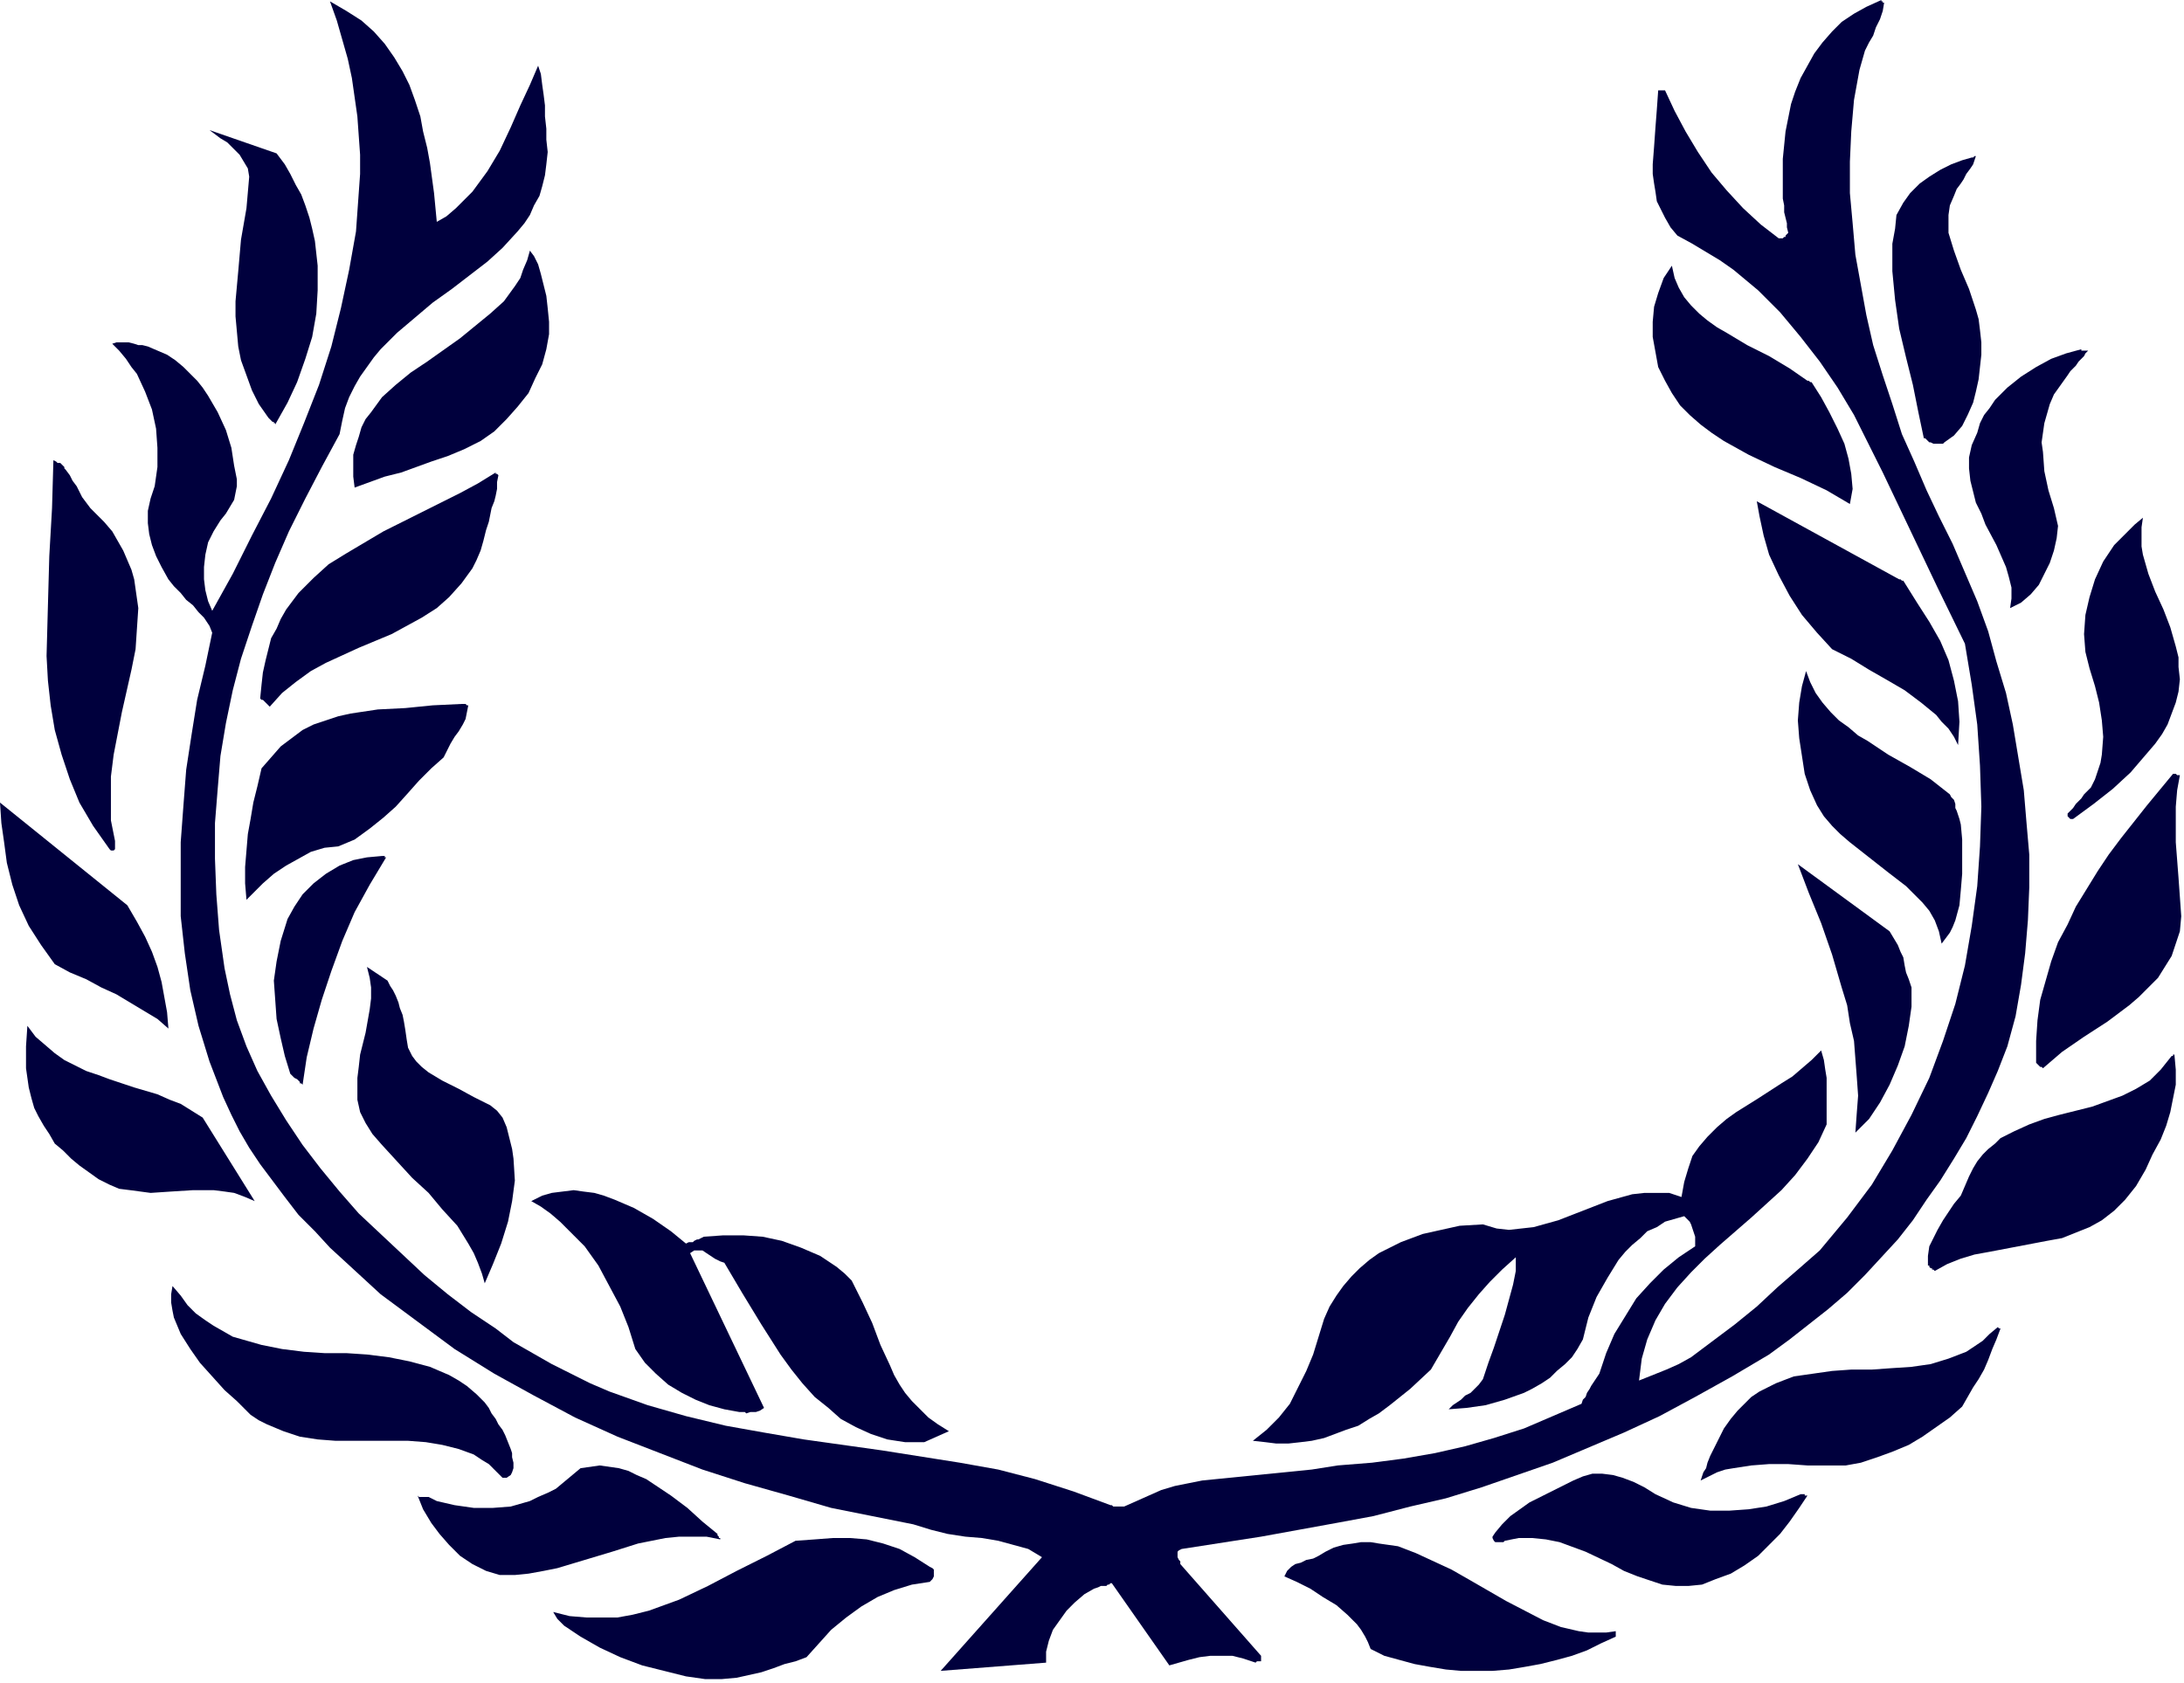 <svg xmlns="http://www.w3.org/2000/svg" width="5.312in" height="393.12" fill-rule="evenodd" stroke-linecap="round" preserveAspectRatio="none" viewBox="0 0 1595 1229"><style>.brush1{fill:#00003d}.pen1{stroke:none}</style><path d="m1374 0-11 5-9 5-9 6-7 7-7 8-6 8-5 9-5 9-4 10-3 9-2 10-2 10-1 10-1 10v29l1 5v5l1 4 1 4v3l1 4-1 1-1 1v1h-1l-1 1h-3l-13-10-13-12-12-13-11-13-10-15-9-15-8-15-7-15h-5l-1 14-1 13-1 14-1 13v7l1 7 1 6 1 7 3 6 3 6 4 7 5 6 11 6 10 6 10 6 10 7 18 15 16 16 15 18 14 18 13 19 12 20 21 42 20 42 20 42 20 41 5 30 4 29 2 30 1 30-1 29-2 29-4 29-5 29-7 28-9 27-10 27-13 27-14 26-15 25-9 12-9 12-10 12-10 12-16 14-15 13-15 14-16 13-16 12-16 12-9 5-9 4-10 4-10 4 1-8 1-8 2-7 2-7 6-14 7-12 9-12 10-11 10-10 11-10 23-20 22-20 10-11 9-12 8-12 6-13v-34l-1-6-1-7-2-7-7 7-7 6-7 6-8 5-17 11-16 10-7 5-7 6-7 7-6 7-5 7-3 9-3 10-2 11-9-3h-18l-9 1-18 5-18 7-18 7-18 5-9 1-9 1-9-1-10-3-17 1-18 4-9 2-8 3-8 3-8 4-8 4-7 5-7 6-6 6-6 7-5 7-5 8-4 9-4 13-4 13-5 12-6 12-6 12-8 10-9 9-10 8 9 1 8 1h9l9-1 8-1 9-2 8-3 8-3 9-3 8-5 7-4 8-6 15-12 15-14 7-12 7-12 6-11 7-10 8-10 8-9 9-9 10-9v10l-2 10-3 11-3 11-4 12-4 12-4 11-4 12-3 4-3 3-3 3-4 2-3 3-3 2-3 2-3 3 13-1 14-2 14-4 14-5 6-3 7-4 6-4 5-5 6-5 5-5 4-6 4-7 4-16 6-15 8-14 8-13 5-6 5-5 6-5 5-5 7-3 6-4 7-2 7-2 2 2 2 2 1 2 1 3 1 3 1 3v7l-12 8-11 9-10 10-10 11-8 13-8 13-6 14-5 15-2 3-2 3-2 3-1 2-2 3-1 3-2 2-1 3-21 9-21 9-22 7-21 6-22 5-23 4-23 3-25 2-19 3-20 2-20 2-20 2-20 2-20 4-10 3-9 4-9 4-9 4h-8l-1-1h-1l-27-10-28-9-27-7-28-5-57-9-57-8-29-5-28-5-29-7-28-8-14-5-14-5-14-6-14-7-14-7-14-8-14-8-13-10-18-12-17-13-17-14-16-15-16-15-16-15-14-16-14-17-13-17-12-18-11-18-10-18-8-18-7-19-5-19-4-19-4-28-2-26-1-26v-26l2-25 2-24 4-24 5-24 6-23 8-24 8-23 9-23 10-23 12-24 12-23 13-24 2-10 2-9 3-8 4-8 4-7 5-7 5-7 5-6 12-12 13-11 13-11 14-10 13-10 13-10 11-10 11-12 5-6 4-6 3-7 4-7 2-7 2-8 1-8 1-9-1-9v-8l-1-9v-8l-1-8-1-7-1-8-2-6-6 14-7 15-7 16-8 17-9 15-11 15-6 6-6 6-7 6-7 4-2-21-3-22-2-11-3-12-2-11-4-12-4-11-5-10-6-10-7-10-8-9-9-8-11-7-12-7 5 14 4 14 4 14 3 14 2 14 2 14 1 14 1 14v14l-1 14-1 14-1 14-5 28-6 28-7 28-9 28-11 28-11 27-13 28-14 27-14 28-15 27-3-7-2-8-1-8v-9l1-9 2-9 4-8 5-8 4-5 3-5 3-5 1-5 1-5v-5l-1-5-1-5-2-13-4-13-6-13-7-12-4-6-4-5-5-5-5-5-6-5-6-4-7-3-7-3-4-1h-3l-3-1-4-1h-9l-3 1 5 5 5 6 4 6 4 5 6 13 5 13 3 14 1 14v14l-2 14-3 9-2 9v9l1 8 2 8 3 8 4 8 5 9 4 5 5 5 4 5 5 4 4 5 4 4 4 6 2 5-5 24-6 25-4 25-4 26-2 26-2 27v54l3 27 4 27 3 13 3 13 4 13 4 13 5 13 5 13 6 13 6 12 7 12 8 12 9 12 9 12 10 13 12 12 11 12 12 11 25 23 27 20 27 20 29 18 29 16 30 16 31 14 31 12 31 12 31 10 32 9 31 9 30 6 30 6 13 4 12 3 13 2 12 1 12 2 11 3 11 3 10 6-74 83 77-6v-8l2-8 3-8 5-7 5-7 6-6 7-6 7-4 3-1 2-1h4l1-1h1l1-1h1l42 60 7-2 7-2 8-2 8-1h16l8 2 9 3 1-1h3v-4l-59-67v-2l-1-1-1-2v-4l1-1 2-1 58-9 55-10 27-5 27-7 26-6 26-8 26-9 26-9 26-11 26-11 26-12 26-14 27-15 27-16 15-11 14-11 14-11 14-12 13-13 12-13 12-13 11-14 10-15 10-14 10-16 9-15 8-16 8-17 7-16 7-18 6-22 4-23 3-23 2-24 1-24v-24l-2-23-2-24-4-24-4-24-5-23-7-23-6-22-8-22-9-21-9-21-10-20-9-19-9-21-9-20-7-22-7-21-7-22-5-22-4-22-4-22-2-23-2-22v-23l1-22 2-23 4-22 2-7 2-7 3-6 3-5 2-6 3-6 2-6 1-6h-1V1h-1V0z" class="pen1 brush1"/><path d="m1440 115-7 2-8 3-8 4-8 5-7 5-7 7-5 7-5 9-1 10-2 11v20l2 21 3 21 5 21 5 20 4 20 4 19h1l1 1 1 1 1 1h1l2 1h7l1-1 7-5 6-7 4-8 4-9 2-8 2-9 1-9 1-9v-9l-1-9-1-8-2-7-5-15-6-14-5-14-4-13v-13l1-7 3-7 2-5 3-4 2-3 2-4 3-4 2-3 1-3 1-3h-1l-1 1h-1zm80 140-11 3-11 4-11 6-11 7-10 8-9 9-4 6-4 5-3 6-2 7-4 9-2 9v8l1 9 2 8 2 8 4 8 3 8 8 15 7 16 2 7 2 8v8l-1 7 8-4 7-6 6-7 4-8 4-8 3-9 2-9 1-9-3-13-4-13-3-14-1-14-1-7 1-7 1-7 2-7 2-7 3-7 5-7 5-7 2-3 2-2 2-2 2-3 2-2 2-2 1-2 2-2h-5v-1zm45 123-6 5-5 5-5 5-5 5-8 12-6 13-4 13-3 13-1 14 1 13 3 12 4 13 3 12 2 13 1 12-1 13-1 6-2 6-2 6-3 6-3 3-2 2-2 3-2 2-2 2-2 3-2 2-2 2v2l1 1 1 1h2l15-11 14-11 13-12 12-14 6-7 5-7 4-7 3-8 3-8 2-8 1-9-1-9v-7l-2-8-2-7-2-7-5-13-6-13-5-13-4-14-1-6v-14l1-7zm-245-100-13-9-15-9-16-8-15-9-7-4-7-5-6-5-6-6-5-6-4-7-3-7-2-9-6 9-4 11-3 10-1 11v11l2 11 2 11 5 10 5 9 6 9 7 7 8 7 8 6 9 6 9 5 9 5 19 9 19 8 19 9 17 10 2-11-1-11-2-11-3-11-5-11-6-12-6-11-7-11h-1l-1-1h-1zm267 287-19 23-19 24-9 12-8 12-8 13-8 13-6 13-7 13-5 14-4 14-4 14-2 15-1 15v16l1 1 1 1 1 1h1l1 1 14-12 16-11 17-11 16-12 7-6 7-7 7-7 5-8 5-8 3-9 3-9 1-11-1-14-1-14-1-13-1-13v-26l1-12 2-11h-2l-1-1h-2zm-200-142-104-57 2 11 3 14 4 14 7 15 8 15 9 14 11 13 11 12 14 7 13 8 14 8 12 7 12 9 11 9 4 5 5 5 4 6 3 6 1-17-1-15-3-15-4-15-6-14-8-14-9-14-10-16h-1l-1-1h-1zm37 157-14-11-15-9-16-9-15-10-7-4-7-6-7-5-6-6-6-7-5-7-4-8-3-8-3 11-2 12-1 13 1 13 2 13 2 13 4 12 5 11 5 8 6 7 6 6 7 6 14 11 14 11 13 10 12 12 5 6 4 7 3 8 2 9 3-4 3-4 2-4 2-5 3-11 1-11 1-12v-25l-1-11-1-4-1-3-1-3-1-2v-3l-1-3-2-2-1-2zm162 191-4 5-4 5-4 4-4 4-10 6-10 5-22 8-24 6-11 3-11 4-11 5-10 5-4 4-5 4-4 4-4 5-3 5-3 6-3 7-3 7-5 6-4 6-4 6-4 7-3 6-3 6-1 7v7h1v1l1 1h1v1h1l1 1 9-5 10-4 10-3 11-2 21-4 21-4 11-2 10-4 10-4 9-5 9-7 8-8 8-10 7-12 5-11 6-11 4-10 3-10 2-10 2-10v-11l-1-11h-1v1h-1zm-206-91-67-49 8 21 9 22 8 23 7 24 4 13 2 13 3 13 1 13 1 13 1 14-1 13-1 14 10-10 8-12 7-13 6-14 5-14 3-15 2-14v-14l-2-6-2-5-1-5-1-6-2-4-2-5-3-5-3-5zm79 289-6 5-5 5-6 4-6 4-13 5-13 4-14 2-15 1-14 1h-15l-14 1-14 2-14 2-13 5-6 3-6 3-6 4-5 5-5 5-5 6-5 7-4 8-2 4-2 4-2 4-2 5-1 4-2 3-1 3-1 3 6-3 6-3 6-2 6-1 13-2 13-1h14l14 1h28l11-2 12-4 11-4 12-5 10-6 10-7 10-7 9-8 4-7 4-7 4-6 4-7 3-7 3-8 3-7 3-8h-1l-1-1zM387 183l-2 7-3 7-2 6-4 6-8 11-10 9-22 18-24 17-12 8-11 9-10 9-8 11-4 5-3 6-2 7-2 6-2 7v16l1 8 11-4 11-4 12-3 11-4 11-4 12-4 12-5 12-6 10-7 9-9 8-9 8-10 5-11 5-10 3-11 2-11v-9l-1-10-1-9-2-8-2-8-2-7-3-6-3-4zm-185-71-49-17 4 3 4 3 5 3 4 4 5 5 3 5 3 5 1 6-2 23-4 23-2 23-2 22v11l1 11 1 11 2 10 4 11 4 11 5 10 7 10 1 1 1 1 1 1h1v1h1v1l9-16 7-15 6-17 5-16 3-17 1-17v-18l-2-18-2-9-2-8-3-9-3-8-4-7-4-8-4-7-6-8zm1113 979-12 5-13 4-13 2-14 1h-14l-14-2-13-4-13-6-8-5-8-4-8-3-7-2-8-1h-7l-7 2-7 3-8 4-8 4-8 4-8 4-7 5-7 5-6 6-5 6-2 3v1l1 2 1 1h6l1-1 10-2h10l10 1 10 2 19 7 19 9 9 5 10 4 9 3 9 3 10 1h9l10-1 10-4 11-4 10-6 10-7 8-8 8-8 7-9 7-10 6-9h-2v-1h-3zM362 345l-13 8-13 7-14 7-14 7-28 14-27 16-13 8-11 10-11 11-9 12-4 7-3 7-4 7-2 8-2 8-2 9-1 9-1 10 1 1h1l1 1 1 1 1 1 1 1 1 1 9-10 10-8 11-8 11-6 24-11 24-10 11-6 11-6 11-7 9-8 9-10 8-11 3-6 3-7 2-7 2-8 2-6 1-5 1-5 2-5 1-4 1-5v-5l1-5-1-1h-1v-1zm818 846-7 1h-13l-7-1-13-3-13-5-27-14-26-15-14-8-13-6-13-6-13-5-7-1-7-1-6-1h-7l-6 1-7 1-7 2-6 3-5 3-4 2-5 1-4 2-4 1-3 2-3 3-2 4 9 4 10 5 9 6 10 6 8 7 7 7 3 4 3 5 2 4 2 5 10 5 11 3 11 3 11 2 12 2 11 1h23l12-1 12-2 11-2 12-3 11-3 11-4 10-5 11-5v-4zM337 514l-21 1-20 2-20 1-20 3-9 2-9 3-9 3-8 4-8 6-8 6-7 8-7 8-3 13-3 12-2 12-2 11-1 12-1 12v12l1 12 6-6 6-6 8-7 9-6 9-5 9-5 10-3 10-1 12-5 11-8 10-8 9-8 9-10 8-9 9-9 9-8 3-6 2-4 3-5 3-4 3-5 2-4 1-5 1-5h-1l-1-1h-3zM48 343l-1-1v-1l-1-1-1-1-1-1h-2l-1-1-2-1-1 35-2 35-1 36-1 37 1 18 2 18 3 18 5 18 6 18 7 17 10 17 12 17 1 1h2l1-1v-6l-3-15v-32l2-16 6-31 7-31 3-15 1-15 1-15-2-14-1-7-2-7-3-7-3-7-4-7-4-7-6-7-6-6-4-4-3-4-3-4-2-4-2-4-3-4-2-4-3-4zm231 282-11 1-10 2-10 4-10 6-9 7-8 8-6 9-5 9-5 16-3 15-2 14 1 14 1 14 3 14 3 13 4 13 2 2 1 1 2 1 1 1 1 1v1h1l1 1 3-20 5-21 6-21 7-21 8-22 9-21 11-20 12-20h-1v-1h-2zm343 310-5-5-6-5-6-4-6-4-14-6-14-5-14-3-14-1h-15l-14 1-2 1-2 1h-1l-2 1-1 1h-3l-2 1-11-9-13-9-14-8-14-6-8-3-7-2-8-1-7-1-8 1-8 1-7 2-8 4 7 4 7 5 7 6 6 6 12 12 10 14 8 15 8 15 6 15 5 16 7 10 8 8 9 8 10 6 10 5 10 4 11 3 11 2h4l1 1 3-1h4l3-1 3-2-54-113 3-2h6l3 2 3 2 3 2 4 2 3 1 13 22 14 23 7 11 7 11 8 11 8 10 9 10 10 8 9 8 11 6 11 5 12 4 13 2h14l18-8-8-5-7-5-6-6-6-6-5-6-4-6-4-7-3-7-7-15-6-16-7-15-8-16zM283 716l-15-10 2 8 1 7v8l-1 8-3 17-4 16-1 9-1 8v16l2 9 4 8 5 8 7 8 11 12 11 12 12 11 10 12 11 12 8 13 4 7 3 7 3 8 2 7 6-14 6-15 5-16 3-15 2-15-1-16-1-7-2-8-2-8-3-7-4-5-5-4-6-3-6-3-11-6-12-6-5-3-5-3-5-4-4-4-3-4-3-6-1-6-1-7-1-6-1-5-2-5-1-4-2-5-2-4-2-3-2-4zm396 428-11-7-11-6-12-4-12-3-12-1h-13l-13 1-14 1-21 11-22 11-21 11-21 10-11 4-11 4-12 3-11 2h-23l-12-1-12-3 3 5 5 5 6 4 6 4 14 8 15 7 16 6 16 4 16 4 14 2h12l11-1 9-2 9-2 9-3 8-3 8-2 8-3 9-10 9-10 11-9 11-8 12-7 12-5 13-4 13-2 1-1 1-1 1-2v-5l-1-1-2-1zM93 661 0 586l1 15 2 14 2 15 4 16 5 15 7 15 9 14 10 14 11 6 12 5 11 6 11 5 10 6 10 6 10 6 8 7-1-12-2-11-2-11-3-11-4-11-5-11-6-11-7-12zm431 459-11-9-11-10-12-9-12-8-6-4-7-3-6-3-7-2-7-1-7-1-7 1-7 1-6 5-6 5-6 5-6 3-7 3-6 3-7 2-7 2-13 1h-14l-14-2-13-3-2-1-2-1-2-1h-7l-1-1 4 10 6 10 6 8 7 8 8 8 9 6 10 5 10 3h11l10-1 11-2 10-2 20-6 20-6 19-6 20-4 10-1h20l10 2v-1h-1v-1l-1-1v-1zM148 816l-8-5-8-5-8-3-9-4-17-5-18-6-8-3-9-3-8-4-8-4-7-5-7-6-7-6-6-8-1 15v16l1 7 1 7 2 8 2 7 3 6 4 7 4 6 4 7 6 5 6 6 6 5 7 5 7 5 8 4 7 3 8 1 15 2 15-1 16-1h15l8 1 7 1 8 3 7 3-38-61zm206 208-6-6-7-6-6-4-7-4-14-6-15-4-15-3-16-2-15-1h-16l-15-1-16-2-15-3-14-4-7-2-7-4-7-4-6-4-7-5-6-6-5-7-6-7-1 6v6l1 6 1 5 5 12 7 11 7 10 9 10 9 10 9 8 5 5 5 5 6 4 6 3 12 5 12 4 13 2 13 1h53l13 1 12 2 12 3 11 4 6 4 5 3 5 5 5 5h3l3-2 1-2 1-3v-4l-1-4v-3l-1-3-2-5-2-5-2-4-3-4-2-4-3-4-2-4-3-4z" class="pen1 brush1"/></svg>
